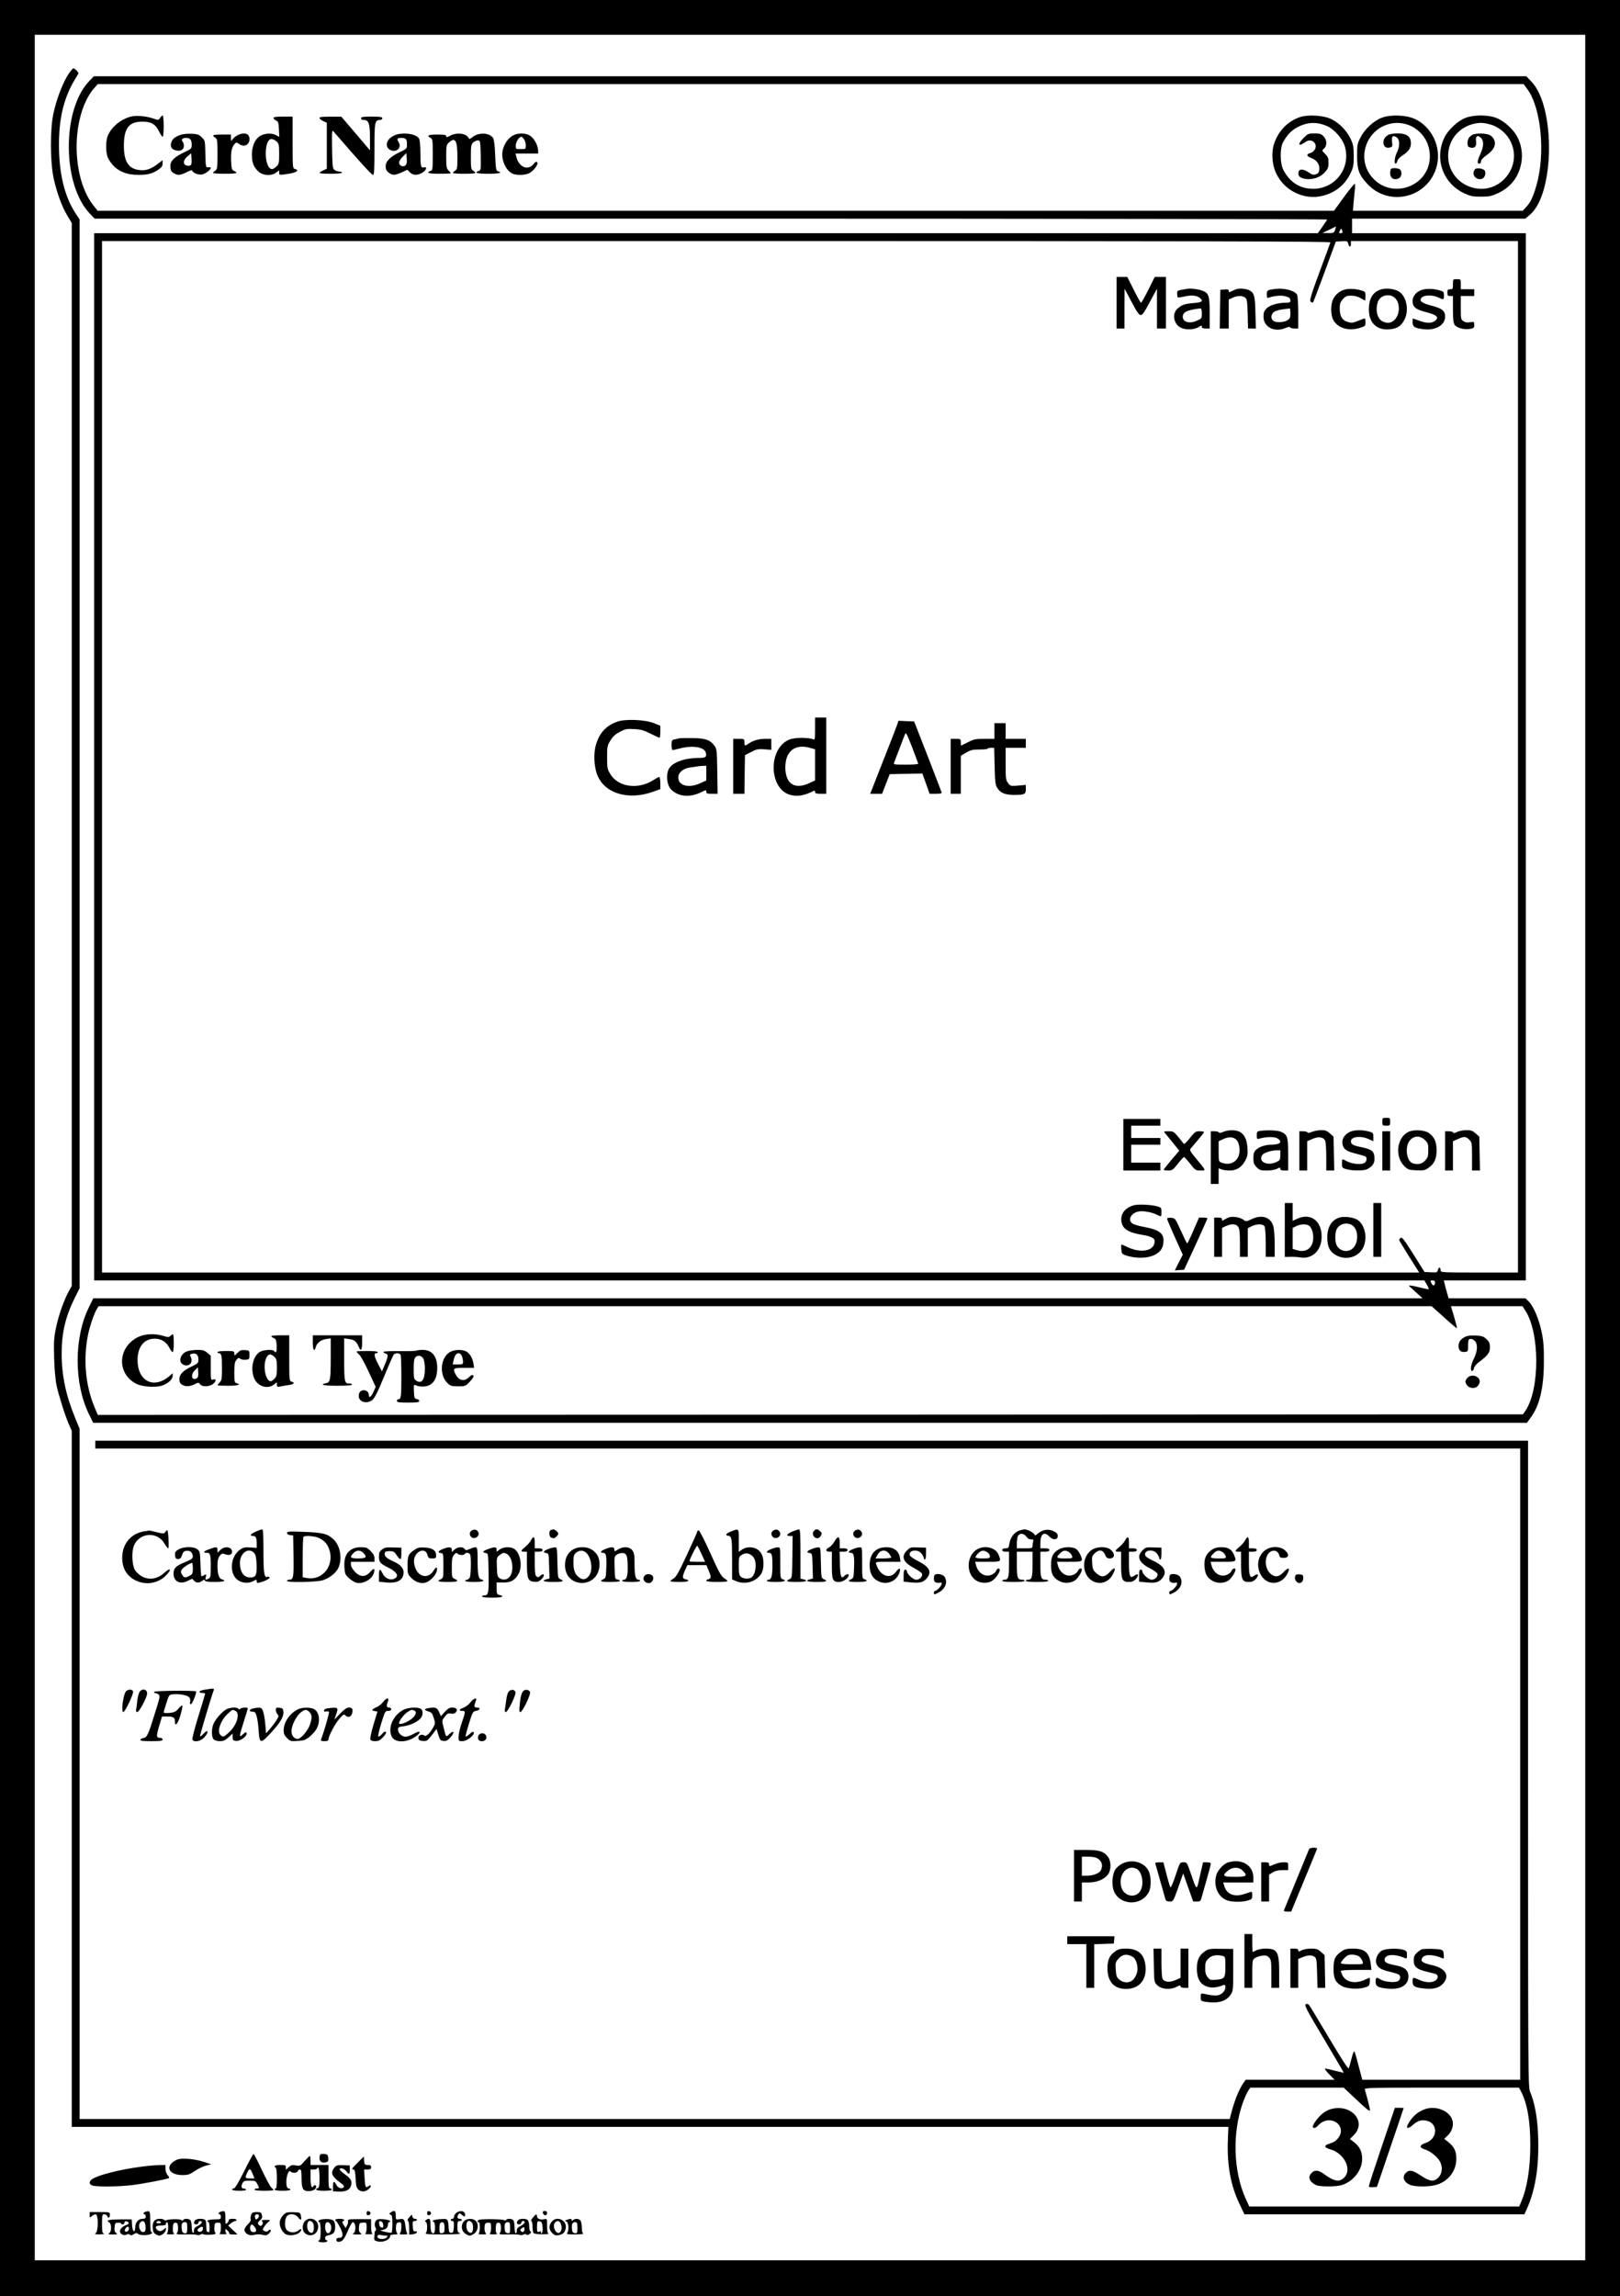 <?xml version="1.0" standalone="no"?>
<!DOCTYPE svg PUBLIC "-//W3C//DTD SVG 20010904//EN"
 "http://www.w3.org/TR/2001/REC-SVG-20010904/DTD/svg10.dtd">
<svg version="1.0" xmlns="http://www.w3.org/2000/svg"
 width="1445pt" height="2048pt" viewBox="0 0 1445 2048"
 preserveAspectRatio="xMidYMid meet">
<g transform="translate(0,2048) scale(0.1,-0.1)"
fill="#000000" stroke="none">
<path d="M0 10240 l0 -10240 7225 0 7225 0 0 10240 0 10240 -7225 0 -7225 0 0
-10240z m14140 5 l0 -9925 -6915 0 -6915 0 0 9925 0 9925 6915 0 6915 0 0
-9925z"/>
<path d="M600 19802 c-49 -84 -95 -207 -123 -332 -31 -138 -30 -431 1 -578 29
-131 73 -253 123 -336 l39 -65 0 -4741 0 -4741 -24 -42 c-43 -75 -94 -220
-116 -327 -19 -91 -21 -127 -17 -275 3 -103 12 -200 22 -245 21 -93 77 -271
110 -345 l25 -56 0 -3104 0 -3105 5158 0 5159 0 -5 -124 c-8 -217 26 -402 104
-563 l44 -93 1249 0 1248 0 26 57 c78 178 109 399 95 674 -6 140 -33 277 -68
357 -20 44 -20 73 -20 2928 l0 2884 -6390 0 -6390 0 0 -35 0 -35 6355 0 6355
0 0 -2815 0 -2815 -705 0 -704 0 -11 43 c-45 172 -54 203 -60 210 -4 5 -15
-24 -25 -65 -10 -40 -21 -79 -25 -86 -4 -9 -68 90 -175 270 -92 155 -173 289
-180 297 -9 9 -18 10 -29 4 -13 -7 12 -56 163 -308 98 -165 178 -301 177 -302
-1 -1 -35 7 -76 17 -41 11 -82 20 -90 20 -8 0 8 -22 35 -50 l49 -50 -396 0
-397 0 -19 -27 c-41 -59 -82 -160 -112 -280 l-11 -43 -5129 0 -5130 0 0 3078
0 3078 -40 98 c-83 202 -120 380 -120 571 0 191 34 333 121 507 l39 78 0 4766
0 4767 -34 51 c-100 151 -150 357 -150 616 0 251 48 437 161 612 16 26 16 28
-2 47 -10 12 -24 21 -31 21 -7 0 -31 -31 -54 -68z m11503 -18053 c81 -77 117
-105 117 -92 0 15 -24 111 -46 186 -5 16 32 17 685 17 l690 0 17 -32 c57 -109
84 -265 84 -478 0 -208 -28 -385 -81 -507 l-18 -43 -1204 0 -1204 0 -33 72
c-109 244 -119 581 -26 848 14 39 35 87 46 106 l22 34 416 0 417 0 118 -111z"/>
<path d="M11870 1668 c-19 -5 -50 -21 -68 -35 -38 -28 -92 -99 -92 -120 0 -20
24 -16 46 8 43 48 102 61 154 34 51 -27 66 -87 33 -135 -23 -34 -41 -46 -85
-60 -51 -15 -48 -35 7 -50 125 -35 197 -179 126 -251 -45 -45 -88 -37 -184 32
-47 34 -79 37 -107 9 -37 -37 -23 -78 38 -109 30 -16 178 -16 228 -1 104 31
184 133 184 232 0 66 -20 109 -68 148 l-41 32 34 34 c121 120 -24 284 -205
232z"/>
<path d="M12326 1338 c-64 -189 -116 -349 -116 -356 0 -9 12 -12 36 -10 l36 3
119 350 c66 192 119 351 119 352 0 2 -17 3 -39 3 l-39 0 -116 -342z"/>
<path d="M12720 1671 c-64 -20 -114 -59 -153 -123 -34 -55 -13 -64 39 -18 42
36 76 46 122 34 103 -26 95 -161 -11 -197 -57 -19 -60 -42 -8 -58 48 -14 115
-68 136 -110 25 -48 19 -106 -14 -140 -42 -41 -74 -38 -157 16 -75 50 -104 55
-134 25 -36 -36 -20 -83 37 -107 48 -20 180 -19 242 2 104 34 171 124 171 231
0 68 -19 106 -73 150 l-35 27 33 32 c35 33 52 86 41 130 -21 83 -138 135 -236
106z"/>
<path d="M796 19757 c-246 -256 -242 -927 7 -1184 l41 -43 5499 0 c3024 0
5497 -4 5495 -8 -1 -4 -21 -33 -43 -65 l-40 -57 -5457 0 -5458 0 0 -4670 0
-4670 5933 0 5932 0 23 -40 c12 -22 19 -40 15 -40 -4 0 -44 9 -88 19 -44 11
-82 18 -84 15 -2 -2 -2 -5 0 -7 2 -1 30 -26 61 -55 l57 -52 -5929 0 -5928 0
-40 -82 c-132 -269 -133 -672 -1 -946 l40 -82 6394 0 6395 0 35 48 c78 106
116 266 116 497 1 126 -3 182 -20 265 -24 115 -72 229 -116 273 l-28 27 -343
0 -343 0 -15 53 c-8 28 -18 64 -21 80 l-7 27 366 0 366 0 0 4670 0 4670 -775
0 -775 0 0 65 0 65 773 0 773 0 42 36 c219 187 227 963 12 1186 l-46 48 -6389
0 -6388 0 -41 -43z m12829 -74 c123 -170 161 -578 79 -859 -29 -101 -52 -149
-92 -192 l-30 -32 -757 0 -757 0 6 78 c4 42 9 96 12 120 3 23 1 42 -3 42 -5 0
-49 -54 -97 -120 l-87 -120 -5514 0 -5514 0 -34 43 c-171 210 -205 646 -72
933 18 39 49 90 70 112 l37 42 6359 0 6359 0 35 -47z m-1716 -1253 c-10 -28
-14 -30 -62 -29 l-52 1 60 28 c33 16 61 29 62 30 1 0 -3 -13 -8 -30z m64 -10
c4 -15 0 -20 -14 -20 -17 0 -18 3 -9 20 6 11 12 20 14 20 2 0 6 -9 9 -20z
m-106 -102 c-2 -7 -46 -127 -98 -266 -77 -209 -90 -255 -78 -263 8 -5 16 -9
19 -9 3 0 50 123 105 273 l100 272 52 3 c49 3 53 1 59 -22 8 -33 24 -34 24 -1
l0 25 745 0 745 0 0 -4600 0 -4600 -345 0 c-335 0 -345 1 -345 19 0 30 -17 34
-24 5 -6 -24 -10 -25 -63 -22 l-57 3 -99 158 c-81 129 -102 156 -113 146 -8
-6 -14 -15 -14 -19 0 -3 40 -70 89 -148 l90 -142 -5875 0 -5874 0 0 4600 0
4600 5481 0 c4381 0 5480 -3 5476 -12z m933 -9277 c0 -28 -17 -35 -29 -12 -15
27 -14 31 9 31 13 0 20 -7 20 -19z m81 -311 c61 -56 113 -99 115 -97 2 1 -10
46 -25 100 l-29 97 319 0 319 0 25 -39 c130 -196 131 -701 2 -893 l-23 -33
-6356 -3 -6356 -2 -30 72 c-81 195 -101 428 -56 647 17 80 56 192 80 229 l14
22 5945 0 5944 0 112 -100z"/>
<path d="M1167 19440 c-88 -23 -171 -90 -205 -169 -21 -50 -20 -157 2 -201 47
-91 125 -141 233 -148 99 -6 153 4 207 39 37 25 46 36 46 60 l0 30 -46 -35
c-57 -44 -104 -60 -159 -53 -99 11 -140 75 -140 217 0 157 45 215 165 215 79
0 118 -23 150 -90 12 -25 26 -45 31 -45 5 0 9 43 9 95 0 52 -4 95 -9 95 -5 0
-15 -10 -23 -22 -14 -21 -15 -21 -64 -4 -62 21 -148 28 -197 16z"/>
<path d="M11588 19433 c-104 -39 -178 -115 -219 -222 -32 -84 -24 -204 19
-287 77 -151 250 -231 412 -190 115 30 199 99 249 206 22 47 26 68 26 150 -1
84 -4 102 -29 154 -36 73 -97 136 -168 172 -70 36 -216 45 -290 17z m245 -76
c68 -28 142 -113 163 -184 55 -190 -84 -376 -281 -377 -117 -1 -209 56 -267
167 -31 57 -33 194 -4 247 34 63 74 106 125 133 88 48 172 53 264 14z"/>
<path d="M11629 19251 c-57 -57 -50 -84 11 -40 35 27 76 19 92 -16 14 -30 -10
-72 -47 -81 -35 -9 -31 -28 10 -43 48 -17 77 -56 73 -100 -2 -28 -9 -38 -30
-45 -22 -8 -34 -5 -68 18 -49 32 -84 31 -88 -2 -5 -32 13 -49 59 -57 65 -11
133 11 174 56 30 33 35 46 35 88 0 41 -5 53 -30 78 -30 30 -30 30 -10 48 29
26 27 79 -5 110 -20 21 -34 25 -81 25 -52 0 -59 -3 -95 -39z"/>
<path d="M12323 19429 c-71 -27 -152 -103 -188 -176 -28 -53 -30 -66 -30 -163
0 -125 17 -171 92 -251 197 -211 547 -121 619 161 42 166 -42 347 -196 419
-76 36 -220 41 -297 10z m254 -69 c108 -47 178 -154 177 -275 -1 -267 -336
-390 -513 -189 -150 170 -53 442 172 483 54 10 112 3 164 -19z"/>
<path d="M12385 19278 c-30 -16 -45 -39 -45 -69 0 -35 23 -53 56 -45 25 7 26
10 21 51 -7 49 7 63 42 39 28 -20 28 -81 1 -134 -20 -40 -27 -100 -11 -100 5
0 12 11 15 24 3 13 21 33 39 45 58 36 82 68 82 113 0 61 -37 88 -118 88 -34 0
-71 -6 -82 -12z"/>
<path d="M12407 18973 c-4 -3 -7 -21 -7 -40 0 -42 35 -63 75 -45 27 13 35 58
13 80 -13 13 -70 17 -81 5z"/>
<path d="M13073 19429 c-69 -26 -155 -106 -188 -173 -93 -190 -16 -410 175
-500 57 -26 76 -30 150 -30 74 0 93 4 152 31 115 54 185 145 208 271 14 78 0
166 -38 235 -36 67 -120 141 -187 166 -75 28 -199 28 -272 0z m239 -65 c25 -8
67 -33 92 -55 128 -113 135 -303 14 -426 -182 -186 -501 -55 -501 207 0 144
100 262 244 289 50 9 83 6 151 -15z"/>
<path d="M13135 19278 c-32 -17 -45 -39 -45 -75 0 -27 5 -34 25 -39 39 -10 58
12 51 57 -7 45 14 59 44 29 27 -27 25 -76 -5 -142 -28 -61 -32 -88 -10 -88 8
0 15 9 15 20 0 13 19 34 51 57 62 44 84 87 68 132 -6 18 -24 38 -40 46 -33 17
-125 19 -154 3z"/>
<path d="M13150 18960 c-23 -42 17 -88 66 -76 27 7 43 50 27 75 -6 9 -26 17
-46 19 -28 2 -38 -1 -47 -18z"/>
<path d="M2440 19427 c0 -7 10 -17 23 -22 19 -9 22 -19 25 -78 l3 -68 -32 17
c-39 20 -103 15 -143 -11 -43 -29 -69 -90 -69 -165 0 -74 17 -114 63 -154 41
-34 114 -36 154 -5 l26 20 0 -20 c0 -24 0 -24 91 -10 68 12 91 31 49 42 -19 5
-20 14 -20 236 l0 231 -85 0 c-62 0 -85 -3 -85 -13z m27 -209 c21 -19 23 -30
23 -110 0 -82 -2 -91 -25 -114 -14 -14 -33 -24 -43 -22 -68 13 -69 268 -1 268
13 0 33 -10 46 -22z"/>
<path d="M2850 19428 c0 -7 15 -20 33 -28 l32 -15 0 -205 0 -205 -32 -15 c-18
-8 -33 -18 -33 -22 0 -5 45 -8 100 -8 60 0 100 4 100 10 0 6 -10 10 -23 10
-13 0 -32 6 -43 14 -17 13 -19 29 -22 188 -2 166 -1 172 15 153 201 -234 338
-385 349 -385 12 0 14 39 14 229 0 245 3 261 51 261 10 0 19 7 19 15 0 12 -17
15 -95 15 -78 0 -95 -3 -95 -15 0 -9 9 -15 24 -15 45 0 56 -32 56 -158 l0
-113 -127 150 -128 150 -97 0 c-72 1 -98 -2 -98 -11z"/>
<path d="M1607 19276 c-47 -17 -67 -34 -78 -64 -13 -35 -3 -59 32 -71 44 -15
79 1 79 37 0 15 -5 33 -11 39 -17 17 -2 33 30 33 37 0 51 -17 51 -60 0 -35 -3
-38 -62 -66 -92 -43 -128 -78 -128 -123 0 -42 7 -54 37 -70 32 -16 54 -14 107
13 36 18 49 21 52 11 8 -21 61 -38 91 -30 29 7 73 42 73 57 0 5 -10 8 -22 6
-23 -3 -23 -1 -26 118 -3 120 -3 121 -32 149 -26 25 -40 30 -93 32 -36 2 -78
-3 -100 -11z m99 -263 c-4 -9 -16 -13 -33 -11 -43 5 -44 47 -1 83 l33 28 3
-43 c2 -23 1 -49 -2 -57z"/>
<path d="M2113 19271 c-17 -11 -36 -28 -42 -38 -9 -15 -10 -13 -11 15 l0 32
-80 0 c-82 0 -95 -6 -60 -28 18 -11 20 -23 20 -147 0 -124 -2 -136 -20 -147
-11 -7 -20 -16 -20 -20 0 -5 47 -8 105 -8 105 0 125 6 83 25 -20 9 -23 19 -26
80 -4 86 3 127 27 156 17 21 19 22 42 6 34 -24 66 -21 85 8 16 25 12 63 -10
77 -20 13 -60 8 -93 -11z"/>
<path d="M3534 19279 c-17 -5 -43 -20 -58 -34 -36 -34 -34 -84 6 -103 55 -26
105 22 73 71 -17 27 -12 37 21 37 44 0 54 -10 54 -54 0 -42 -1 -43 -62 -72
-87 -41 -128 -82 -128 -127 0 -26 7 -41 26 -56 34 -27 57 -26 118 2 l49 23 23
-23 c28 -28 68 -29 112 -3 36 22 45 56 13 47 -27 -7 -31 9 -31 129 0 58 -5
114 -11 126 -22 41 -125 60 -205 37z m80 -276 c-22 -16 -54 0 -54 28 0 11 15
35 33 52 l32 32 3 -50 c3 -37 -1 -52 -14 -62z"/>
<path d="M4018 19271 c-31 -17 -38 -18 -38 -6 0 12 -16 15 -80 15 -80 0 -98
-9 -60 -30 19 -10 20 -21 20 -150 0 -130 -1 -139 -20 -145 -46 -15 -14 -25 80
-25 55 0 100 2 100 5 0 3 -9 14 -20 25 -17 17 -20 33 -20 123 0 95 2 105 23
125 57 53 77 20 77 -127 0 -100 -2 -112 -20 -123 -11 -7 -20 -16 -20 -20 0 -5
45 -8 100 -8 55 0 100 3 100 8 0 4 -9 13 -20 20 -18 11 -20 23 -20 122 0 100
2 111 22 130 13 11 32 19 43 18 19 -3 20 -11 23 -135 2 -125 2 -132 -18 -138
-47 -15 -13 -25 85 -25 95 0 134 10 87 22 -17 5 -20 20 -25 140 -3 85 -10 143
-18 156 -30 48 -124 54 -181 12 l-29 -21 -18 22 c-26 32 -104 37 -153 10z"/>
<path d="M4585 19276 c-58 -25 -105 -103 -105 -174 0 -75 43 -152 97 -173 37
-14 110 -11 143 6 41 21 86 83 72 97 -9 9 -17 5 -32 -14 -50 -64 -132 -30
-155 65 l-7 27 101 0 101 0 0 28 c-1 44 -36 110 -72 132 -38 23 -98 26 -143 6z
m89 -38 c9 -12 16 -37 16 -55 0 -32 -1 -33 -45 -33 -42 0 -45 2 -45 26 0 39
28 83 52 84 4 0 14 -10 22 -22z"/>
<path d="M9960 17780 l0 -230 35 0 35 0 0 178 1 177 62 -117 c47 -90 67 -118
82 -118 15 0 34 27 82 118 l63 117 0 -177 0 -178 40 0 40 0 0 230 0 230 -50 0
-50 0 -57 -115 c-32 -63 -61 -115 -65 -115 -5 0 -34 52 -65 115 l-58 115 -47
0 -48 0 0 -230z"/>
<path d="M12960 17945 c0 -41 -2 -45 -25 -45 -21 0 -25 -5 -25 -30 0 -25 4
-30 25 -30 l25 0 0 -118 c0 -90 4 -123 15 -139 20 -28 82 -45 134 -37 37 6 41
9 41 36 0 29 -1 30 -36 24 -25 -5 -43 -2 -60 9 -23 15 -24 20 -24 120 l0 105
60 0 60 0 0 30 0 30 -60 0 -60 0 0 45 c0 45 0 45 -35 45 -35 0 -35 0 -35 -45z"/>
<path d="M10590 17904 c-93 -15 -90 -14 -90 -43 0 -15 2 -30 5 -33 3 -3 31 1
62 8 62 14 109 9 136 -14 33 -29 20 -39 -58 -45 -80 -7 -105 -16 -142 -50 -52
-47 -34 -140 32 -171 44 -21 122 -17 161 9 21 14 24 14 24 0 0 -11 10 -15 35
-15 l35 0 0 135 c0 149 -7 177 -54 198 -35 16 -108 27 -146 21z m130 -220 c0
-44 -1 -46 -46 -65 -65 -29 -124 -12 -124 36 0 42 43 62 158 74 8 1 12 -14 12
-45z"/>
<path d="M11029 17901 c-14 -5 -35 -14 -47 -20 -18 -10 -22 -9 -22 4 0 13 -9
16 -37 13 l-38 -3 -3 -172 -2 -173 40 0 40 0 0 129 0 129 34 16 c42 20 86 21
112 2 17 -13 19 -30 23 -145 l3 -131 35 0 35 0 -4 143 c-3 146 -10 171 -49
195 -25 16 -89 23 -120 13z"/>
<path d="M11375 17903 c-71 -9 -75 -11 -75 -49 0 -30 3 -35 18 -29 38 15 105
22 136 15 45 -10 56 -18 56 -41 0 -16 -7 -19 -40 -19 -71 0 -142 -21 -172 -50
-22 -23 -28 -37 -28 -74 0 -93 96 -143 195 -102 25 11 41 13 43 6 2 -5 19 -10
38 -10 l34 0 0 141 c0 77 -5 149 -10 160 -21 37 -113 62 -195 52z m135 -218
c0 -37 -4 -47 -26 -61 -31 -21 -105 -24 -127 -5 -23 18 -21 54 3 76 11 10 45
21 77 25 32 4 61 8 66 9 4 0 7 -19 7 -44z"/>
<path d="M12007 17900 c-47 -9 -86 -37 -112 -81 -28 -47 -28 -151 0 -197 42
-69 132 -96 229 -68 54 16 56 18 56 51 0 19 -3 35 -7 35 -4 0 -31 -10 -60 -22
-46 -19 -57 -20 -93 -9 -49 15 -70 50 -70 120 0 42 5 56 28 83 24 26 36 31 74
31 29 0 59 -8 82 -21 21 -12 39 -22 42 -22 2 0 4 18 4 39 0 36 -3 40 -32 49
-50 15 -99 19 -141 12z"/>
<path d="M12320 17899 c-74 -22 -110 -81 -110 -180 0 -120 72 -188 188 -176
67 7 100 29 130 87 43 86 17 212 -54 252 -39 23 -109 30 -154 17z m121 -75
c49 -44 48 -146 -1 -196 -32 -31 -66 -36 -109 -14 -48 25 -65 102 -40 175 20
58 103 77 150 35z"/>
<path d="M12700 17899 c-57 -11 -100 -54 -100 -103 0 -54 26 -76 120 -100 97
-25 119 -46 81 -77 -30 -24 -77 -24 -143 1 -29 11 -54 20 -55 20 -2 0 -3 -16
-3 -35 0 -41 21 -53 105 -62 103 -11 185 39 185 112 0 53 -26 74 -119 98 -93
24 -118 45 -88 74 23 23 100 23 146 0 47 -23 51 -22 51 17 0 30 -4 36 -32 44
-52 16 -100 19 -148 11z"/>
<path d="M7270 13979 c0 -93 -1 -100 -17 -93 -40 17 -163 17 -209 -1 -194 -74
-190 -442 6 -495 64 -17 128 -6 213 38 4 2 7 -3 7 -12 0 -12 11 -16 50 -16
l50 0 0 340 0 340 -50 0 -50 0 0 -101z m-39 -171 l39 -11 0 -139 0 -139 -52
-24 c-130 -61 -212 -6 -213 140 0 147 88 215 226 173z"/>
<path d="M5505 14043 c-100 -36 -159 -101 -190 -208 -23 -78 -16 -200 15 -273
70 -164 282 -223 503 -141 l57 21 0 54 c0 30 -5 54 -10 54 -6 0 -28 -12 -49
-26 -135 -89 -315 -66 -386 50 -28 46 -30 56 -30 151 0 95 2 105 30 151 23 37
44 56 85 77 49 26 63 28 128 24 59 -3 87 -11 145 -41 40 -20 75 -36 80 -36 4
0 7 24 7 54 l0 53 -57 23 c-81 32 -256 39 -328 13z"/>
<path d="M8003 14018 c-6 -18 -62 -165 -126 -325 l-115 -293 53 0 53 0 34 88
34 87 146 3 145 3 33 -91 32 -90 54 0 c30 0 54 3 54 8 0 4 -56 149 -123 322
l-123 315 -70 3 -70 3 -11 -33z m187 -350 c0 -5 -50 -8 -111 -8 -102 0 -111 1
-104 18 4 9 25 64 47 122 22 58 44 116 50 130 8 22 15 10 64 -115 29 -77 54
-143 54 -147z"/>
<path d="M8870 13960 l0 -70 -89 0 c-78 0 -95 -3 -147 -30 -32 -16 -60 -30
-61 -30 -2 0 -3 14 -3 30 0 29 -2 30 -45 30 l-45 0 0 -245 0 -245 45 0 45 0 0
170 0 169 48 28 c40 24 58 28 120 28 39 0 72 3 72 8 0 4 13 7 29 7 l29 0 4
-162 c3 -140 6 -168 23 -195 26 -44 70 -63 147 -63 97 0 108 5 108 51 l0 38
-68 -6 c-66 -5 -69 -5 -90 22 -20 26 -22 39 -22 171 l0 144 90 0 90 0 0 40 0
40 -90 0 -90 0 0 70 0 70 -50 0 -50 0 0 -70z"/>
<path d="M6055 13894 c-11 -3 -30 -7 -42 -10 -20 -4 -23 -11 -23 -49 0 -25 4
-45 10 -45 5 0 35 7 67 15 113 29 216 12 229 -39 9 -37 -2 -46 -60 -46 -126 0
-232 -37 -267 -93 -31 -50 -23 -146 16 -187 63 -66 167 -76 267 -27 45 22 48
23 48 5 0 -15 8 -18 51 -18 l50 0 -3 199 c-3 185 -5 202 -24 228 -40 54 -79
68 -194 70 -58 1 -114 0 -125 -3z m245 -309 l0 -66 -52 -24 c-102 -48 -198
-24 -198 50 0 45 44 82 108 90 26 3 54 8 62 9 8 2 30 4 48 5 l32 1 0 -65z"/>
<path d="M6540 13645 l0 -245 50 0 50 0 2 173 3 172 55 28 c48 25 63 28 118
24 l62 -5 0 49 0 49 -54 0 c-59 0 -107 -14 -148 -42 -35 -24 -38 -23 -38 12 0
29 -1 30 -50 30 l-50 0 0 -245z"/>
<path d="M12330 10475 c0 -33 2 -35 35 -35 33 0 35 2 35 35 0 33 -2 35 -35 35
-33 0 -35 -2 -35 -35z"/>
<path d="M10020 10270 l0 -230 165 0 165 0 0 35 0 35 -130 0 -130 0 0 80 0 80
130 0 130 0 0 30 0 30 -130 0 -130 0 0 55 0 55 130 0 130 0 0 30 0 30 -165 0
-165 0 0 -230z"/>
<path d="M10910 10384 c-22 -10 -36 -11 -38 -4 -2 5 -19 10 -38 10 l-34 0 0
-235 0 -235 35 0 35 0 0 70 0 70 26 -10 c14 -6 47 -10 73 -10 62 0 108 30 139
90 20 37 23 56 19 111 -5 74 -25 118 -67 143 -35 20 -104 20 -150 0z m122 -74
c23 -28 32 -93 18 -135 -21 -64 -85 -91 -154 -65 -25 9 -26 12 -26 100 l0 91
43 20 c49 23 94 19 119 -11z"/>
<path d="M11238 10393 c-25 -4 -28 -9 -28 -40 0 -32 2 -35 23 -29 59 18 136
19 162 2 48 -31 24 -55 -55 -56 -53 0 -110 -19 -136 -45 -19 -19 -24 -35 -24
-75 0 -44 5 -56 29 -81 26 -26 36 -29 91 -29 35 0 73 6 90 15 27 14 30 14 30
0 0 -11 10 -15 35 -15 l35 0 0 143 c0 159 -6 178 -66 203 -31 13 -123 16 -186
7z m182 -217 c0 -40 -3 -45 -34 -60 -82 -39 -166 2 -127 62 11 19 79 41 124
42 l37 0 0 -44z"/>
<path d="M11700 10384 c-22 -10 -36 -11 -38 -4 -2 5 -19 10 -38 10 l-34 0 0
-175 0 -175 35 0 35 0 0 131 0 130 45 20 c57 25 102 18 116 -18 5 -13 9 -78 9
-144 l0 -119 36 0 35 0 -3 151 -3 151 -33 29 c-26 24 -41 29 -80 29 -26 -1
-63 -8 -82 -16z"/>
<path d="M12044 10386 c-48 -21 -77 -64 -70 -105 8 -50 31 -68 118 -90 42 -10
81 -22 87 -25 16 -10 13 -42 -5 -56 -23 -20 -107 -14 -153 9 -22 12 -43 21
-46 21 -3 0 -5 -17 -5 -38 0 -36 2 -40 39 -50 49 -15 156 -15 184 -1 47 24 67
51 67 90 0 71 -19 87 -125 109 -67 14 -85 24 -85 51 0 41 86 52 158 19 l42
-19 0 38 c0 37 -2 39 -44 50 -59 15 -124 13 -162 -3z"/>
<path d="M12560 10383 c-101 -52 -120 -217 -35 -303 33 -32 40 -35 107 -38 63
-3 78 -1 107 20 54 36 75 81 75 158 0 74 -19 118 -67 153 -38 29 -139 35 -187
10z m151 -72 c26 -26 29 -36 29 -90 0 -52 -4 -65 -27 -91 -29 -32 -65 -40
-111 -26 -57 19 -74 148 -26 205 36 43 93 44 135 2z"/>
<path d="M12995 10383 c-20 -11 -30 -12 -33 -4 -2 6 -19 11 -38 11 l-34 0 0
-175 0 -175 35 0 35 0 0 130 0 131 43 19 c56 26 73 25 102 -5 24 -23 25 -30
25 -150 l0 -125 36 0 35 0 -3 151 -3 151 -33 29 c-27 24 -41 29 -85 29 -28 -1
-65 -8 -82 -17z"/>
<path d="M10392 10373 c8 -10 40 -49 71 -87 l56 -69 -70 -82 c-38 -45 -69 -85
-69 -89 0 -3 18 -6 39 -6 37 0 43 5 87 60 26 33 50 60 55 60 4 0 29 -27 55
-60 45 -57 49 -60 92 -60 52 0 54 -6 -42 110 -53 64 -57 72 -44 88 8 9 38 44
66 78 29 33 52 64 52 67 0 4 -18 7 -39 7 -37 0 -43 -5 -87 -60 -26 -33 -50
-57 -54 -53 -3 4 -26 32 -49 61 -40 49 -46 52 -88 52 -43 0 -45 -1 -31 -17z"/>
<path d="M12330 10215 l0 -175 35 0 35 0 0 175 0 175 -35 0 -35 0 0 -175z"/>
<path d="M11460 9509 l0 -240 48 1 c26 1 66 -1 90 -5 97 -17 178 50 189 156
16 155 -85 246 -211 191 l-46 -21 0 80 0 79 -35 0 -35 0 0 -241z m224 32 c25
-28 37 -89 26 -136 -15 -67 -71 -97 -141 -76 l-39 12 0 93 0 94 33 16 c45 22
100 21 121 -3z"/>
<path d="M12250 9510 l0 -240 35 0 35 0 0 240 0 240 -35 0 -35 0 0 -240z"/>
<path d="M10110 9729 c-78 -24 -118 -78 -107 -146 11 -66 64 -98 197 -119 25
-3 58 -13 73 -21 23 -12 28 -20 25 -45 -7 -75 -120 -96 -232 -45 -32 15 -60
27 -63 27 -2 0 -3 -19 -1 -42 3 -40 6 -44 43 -56 69 -23 156 -26 216 -9 72 21
110 60 116 121 10 82 -30 116 -169 142 -46 8 -93 22 -105 30 -49 31 -15 97 56
109 41 7 118 -8 162 -30 39 -20 39 -20 39 25 0 37 -2 40 -37 50 -56 16 -173
21 -213 9z"/>
<path d="M10965 9623 c-10 -3 -29 -12 -42 -20 -21 -14 -23 -14 -23 1 0 12 -9
16 -35 16 l-35 0 0 -175 0 -175 35 0 35 0 0 129 0 129 34 16 c49 23 92 21 110
-6 12 -17 16 -50 16 -145 l0 -123 35 0 35 0 0 128 0 128 35 17 c49 23 101 22
115 -2 5 -11 10 -76 10 -145 l0 -126 40 0 40 0 0 113 c0 61 -5 130 -10 151
-20 87 -97 117 -192 74 -53 -25 -54 -25 -79 -6 -27 20 -89 31 -124 21z"/>
<path d="M11946 9620 c-69 -22 -107 -85 -107 -176 0 -85 23 -130 81 -161 88
-47 196 -16 238 67 44 87 17 212 -55 253 -37 21 -117 30 -157 17z m125 -76
c47 -43 46 -149 -2 -196 -44 -44 -121 -30 -147 27 -16 34 -15 114 2 144 28 51
104 64 147 25z"/>
<path d="M10410 9610 c0 -6 31 -80 70 -166 l70 -155 -36 -70 -35 -70 42 3 41
3 104 225 c57 124 103 228 104 233 0 4 -17 7 -37 7 l-38 0 -50 -115 c-27 -63
-52 -115 -56 -115 -3 0 -28 51 -56 113 -50 111 -51 112 -87 115 -21 2 -36 -1
-36 -8z"/>
<path d="M1235 8556 c-186 -88 -197 -327 -20 -418 49 -26 162 -35 222 -19 55
15 103 56 103 88 l0 25 -32 -28 c-138 -116 -281 -42 -281 146 0 117 58 190
153 190 58 0 103 -28 130 -80 11 -22 25 -40 30 -40 6 0 10 34 10 80 0 44 -3
80 -7 80 -3 0 -14 -7 -23 -15 -14 -13 -22 -13 -64 0 -75 23 -162 19 -221 -9z"/>
<path d="M2420 8562 c0 -4 10 -12 23 -17 18 -8 22 -19 25 -67 3 -54 -7 -74
-23 -48 -10 16 -95 11 -126 -7 -64 -38 -88 -155 -50 -240 32 -70 119 -96 175
-52 l26 20 0 -22 c0 -19 4 -21 33 -15 17 4 51 9 75 13 44 6 56 21 22 30 -19 5
-20 14 -20 209 l0 204 -80 0 c-44 0 -80 -3 -80 -8z m27 -184 c20 -19 23 -31
23 -97 0 -63 -3 -78 -22 -98 -12 -13 -27 -23 -33 -23 -45 0 -72 131 -42 203
18 43 40 47 74 15z"/>
<path d="M2790 8505 c0 -65 14 -87 26 -41 9 37 48 67 93 73 l41 6 0 -165 c0
-207 -4 -227 -41 -235 -65 -13 -21 -23 101 -23 80 0 130 4 130 10 0 6 -10 10
-23 10 -44 0 -47 13 -47 213 l0 190 40 -6 c49 -6 69 -21 87 -64 21 -51 33 -39
33 32 l0 65 -220 0 -220 0 0 -65z"/>
<path d="M13066 8555 c-40 -21 -55 -44 -56 -81 0 -38 20 -57 57 -52 27 3 28 5
28 58 0 48 3 55 21 58 11 2 29 -7 40 -19 27 -30 23 -92 -9 -156 -29 -55 -36
-118 -14 -111 6 3 13 14 15 26 2 12 20 35 40 50 84 63 102 87 102 134 0 36 -6
50 -30 73 -27 25 -40 30 -98 33 -47 2 -76 -2 -96 -13z"/>
<path d="M1663 8425 c-57 -24 -74 -96 -28 -117 53 -24 92 21 65 72 -9 16 -6
21 15 26 34 8 55 -11 55 -52 0 -31 -4 -35 -64 -64 -72 -34 -106 -69 -106 -109
0 -34 10 -48 42 -60 27 -10 66 -4 107 19 19 10 25 9 36 -7 19 -26 89 -22 120
7 27 25 24 44 -6 35 -18 -6 -19 0 -19 103 l0 110 -31 26 c-26 22 -40 26 -92
26 -34 -1 -76 -7 -94 -15z m95 -236 c-45 -30 -63 27 -21 68 l28 28 3 -44 c2
-28 -1 -47 -10 -52z"/>
<path d="M2118 8413 c-27 -27 -28 -27 -28 -5 0 21 -4 22 -75 22 -43 0 -75 -4
-75 -10 0 -5 6 -10 14 -10 22 0 26 -23 26 -136 0 -91 -3 -107 -20 -124 -11
-11 -20 -22 -20 -25 0 -3 43 -5 95 -5 88 0 122 11 75 23 -18 5 -20 14 -20 95
0 73 4 94 19 113 16 20 21 21 34 10 9 -7 31 -11 49 -9 31 3 33 5 33 43 0 40 0
40 -40 43 -33 2 -45 -2 -67 -25z"/>
<path d="M3717 8434 c-4 -4 -72 -6 -152 -5 -86 1 -145 -2 -145 -7 0 -5 10 -12
21 -15 25 -7 22 -28 -14 -111 l-20 -48 -33 63 c-36 71 -42 99 -19 99 8 0 15 5
15 10 0 6 -38 10 -95 10 -52 0 -95 -2 -95 -5 0 -3 11 -16 25 -28 13 -12 51
-82 85 -155 l61 -132 -20 -45 c-20 -46 -41 -59 -41 -27 0 24 -19 42 -45 42
-29 0 -45 -19 -45 -51 0 -45 51 -69 101 -48 35 14 52 44 139 254 34 83 67 156
72 163 15 17 55 15 62 -4 3 -9 6 -94 6 -189 0 -181 -3 -205 -26 -205 -8 0 -14
-7 -14 -15 0 -12 18 -15 100 -15 80 0 100 3 100 14 0 8 -10 16 -22 18 -21 3
-23 9 -26 67 -3 58 -1 63 15 56 40 -18 98 -16 131 5 42 26 62 74 62 150 0 103
-46 160 -130 160 -26 0 -50 -3 -53 -6z m60 -74 c7 -14 13 -53 13 -87 0 -99
-29 -139 -76 -108 -22 14 -24 22 -24 105 0 68 4 92 16 105 23 22 56 15 71 -15z"/>
<path d="M4012 8420 c-86 -53 -96 -208 -17 -280 23 -21 36 -25 92 -25 63 0 65
1 105 43 29 31 37 47 29 55 -7 7 -18 3 -37 -16 -42 -42 -90 -32 -119 23 -29
56 -24 60 74 60 l90 0 -6 38 c-7 49 -36 96 -68 110 -40 18 -106 14 -143 -8z
m108 -36 c6 -14 10 -36 10 -50 0 -22 -4 -24 -46 -24 l-46 0 7 33 c11 48 23 67
46 67 12 0 23 -10 29 -26z"/>
<path d="M13083 8184 c-15 -24 -15 -29 -2 -53 20 -36 80 -42 103 -9 21 29 20
51 -2 71 -29 27 -78 22 -99 -9z"/>
<path d="M2277 6817 c-47 -21 -53 -37 -16 -37 21 0 29 -20 29 -69 l0 -37 -57
4 c-48 3 -64 0 -92 -20 -89 -61 -99 -219 -17 -273 38 -25 90 -29 127 -11 39
20 39 20 39 0 0 -12 6 -15 23 -10 49 12 98 37 91 47 -3 6 -12 8 -20 5 -27 -11
-34 34 -34 228 0 151 -3 196 -12 195 -7 0 -35 -10 -61 -22z m-11 -188 c15 -16
20 -40 23 -106 3 -92 -7 -112 -57 -113 -57 0 -92 49 -92 129 0 89 77 144 126
90z"/>
<path d="M4208 6829 c-22 -12 -23 -42 -3 -59 32 -26 81 13 59 48 -14 21 -33
25 -56 11z"/>
<path d="M4913 6833 c-19 -7 -16 -60 3 -67 9 -3 19 -6 24 -6 11 0 40 29 40 40
0 13 -30 40 -43 39 -7 0 -18 -3 -24 -6z"/>
<path d="M6522 6821 c-48 -19 -58 -34 -26 -39 31 -4 34 -24 34 -218 l0 -171
27 -12 c54 -25 114 -24 163 1 64 33 90 76 90 150 0 68 -18 107 -60 132 -39 22
-96 20 -131 -5 l-29 -20 0 100 c0 112 2 110 -68 82z m196 -227 c39 -44 24
-170 -23 -188 -30 -11 -68 -6 -87 11 -15 13 -18 31 -18 97 0 78 1 82 28 99 34
21 70 15 100 -19z"/>
<path d="M6898 6829 c-22 -12 -23 -42 -3 -59 32 -26 81 13 59 48 -14 21 -33
25 -56 11z"/>
<path d="M7070 6821 c-51 -21 -64 -41 -26 -41 l26 0 -2 -187 c-3 -184 -3 -188
-25 -198 -42 -18 -24 -25 62 -25 83 0 111 11 60 24 l-25 6 0 220 c0 170 -3
220 -12 219 -7 0 -33 -8 -58 -18z"/>
<path d="M7262 6828 c-25 -25 -6 -68 30 -68 9 0 22 9 28 19 13 25 13 27 -6 45
-19 19 -36 20 -52 4z"/>
<path d="M7628 6829 c-22 -12 -23 -42 -3 -59 32 -26 81 13 59 48 -14 21 -33
25 -56 11z"/>
<path d="M9093 6829 c-43 -13 -80 -60 -89 -114 -6 -41 -9 -45 -35 -45 -19 0
-29 -5 -29 -15 0 -10 10 -15 30 -15 l30 0 0 -113 c0 -117 -6 -137 -42 -137
-10 0 -18 -4 -18 -10 0 -6 40 -10 100 -10 60 0 100 4 100 10 0 6 -10 10 -23
10 -41 0 -47 17 -47 137 l0 113 70 0 70 0 0 -113 c0 -117 -6 -137 -42 -137
-10 0 -18 -4 -18 -10 0 -6 40 -10 100 -10 60 0 100 4 100 10 0 6 -10 10 -23
10 -41 0 -47 17 -47 137 l0 113 40 0 c29 0 40 4 40 15 0 11 -11 15 -40 15
l-40 0 0 46 c0 83 34 108 80 59 32 -34 75 -31 75 5 0 19 -9 29 -37 43 -45 22
-97 15 -138 -19 -23 -20 -29 -22 -34 -9 -6 16 -65 46 -88 44 -7 0 -27 -5 -45
-10z m61 -54 c11 -16 26 -25 42 -25 20 0 25 -4 20 -16 -3 -9 -6 -27 -6 -40 0
-23 -3 -24 -70 -24 l-70 0 0 46 c0 25 5 54 10 65 15 27 54 24 74 -6z"/>
<path d="M1295 6823 c-124 -16 -205 -110 -205 -238 0 -74 25 -131 74 -172 93
-76 231 -71 314 13 57 56 45 79 -13 25 -83 -76 -192 -67 -259 22 -24 33 -34
141 -17 203 35 131 209 155 277 38 14 -24 30 -44 35 -44 8 0 1 150 -8 160 -3
3 -11 -3 -18 -14 -13 -17 -17 -17 -77 -2 -36 9 -66 15 -69 15 -2 -1 -17 -4
-34 -6z"/>
<path d="M6220 6821 c0 -5 -41 -98 -92 -207 -72 -155 -98 -201 -120 -213 -15
-9 -28 -19 -28 -23 0 -5 36 -8 80 -8 78 0 105 12 55 24 -30 8 -31 20 -5 80
l21 46 85 0 85 0 19 -46 c25 -57 25 -71 0 -79 -46 -14 -14 -25 75 -25 52 0 95
3 95 8 -1 4 -15 16 -32 27 -26 17 -47 55 -122 222 -50 112 -97 203 -103 203
-7 0 -13 -4 -13 -9z m38 -203 l31 -68 -70 0 c-38 0 -69 2 -69 5 0 17 64 144
70 138 4 -4 21 -38 38 -75z"/>
<path d="M2560 6807 c0 -10 10 -17 28 -19 l27 -3 3 -184 c3 -191 -1 -211 -39
-211 -11 0 -19 -4 -19 -10 0 -17 258 -12 318 5 56 17 115 62 137 104 40 78 23
200 -37 258 -55 53 -94 63 -264 70 -137 5 -154 4 -154 -10z m288 -46 c47 -24
70 -50 88 -98 50 -142 -56 -282 -197 -258 l-39 7 0 177 c0 98 3 181 7 184 14
14 105 6 141 -12z"/>
<path d="M4735 6740 c-8 -16 -31 -42 -50 -57 -41 -33 -44 -43 -10 -43 l25 0 0
-107 c0 -132 10 -157 64 -161 29 -3 44 2 62 19 38 35 30 67 -8 33 -14 -14 -20
-14 -33 -4 -12 10 -15 36 -15 116 l0 104 35 0 c24 0 35 5 35 15 0 10 -11 15
-35 15 l-35 0 0 50 c0 57 -12 64 -35 20z"/>
<path d="M7442 6729 c-13 -22 -34 -45 -48 -51 -32 -15 -31 -38 1 -38 l25 0 0
-119 c0 -135 7 -151 66 -151 34 0 84 35 84 60 0 15 -19 12 -37 -5 -30 -31 -38
-11 -41 103 l-3 112 36 0 c24 0 35 4 35 15 0 10 -11 15 -35 15 l-35 0 0 50 c0
62 -16 65 -48 9z"/>
<path d="M10035 6740 c-8 -16 -31 -42 -50 -57 -41 -33 -44 -43 -10 -43 l25 0
0 -113 c0 -135 10 -157 69 -157 26 0 44 7 59 23 36 38 27 61 -12 32 -36 -27
-46 -3 -46 111 l0 104 35 0 c24 0 35 5 35 15 0 10 -11 15 -35 15 l-35 0 0 50
c0 57 -12 64 -35 20z"/>
<path d="M11105 6740 c-8 -16 -31 -42 -50 -57 -41 -33 -44 -43 -10 -43 l25 0
0 -113 c0 -135 10 -157 69 -157 26 0 44 7 59 23 36 38 27 61 -12 32 -36 -27
-46 -3 -46 111 l0 104 35 0 c24 0 35 5 35 15 0 10 -11 15 -35 15 l-35 0 0 50
c0 57 -12 64 -35 20z"/>
<path d="M1592 6660 c-28 -17 -33 -25 -30 -53 2 -26 7 -32 27 -32 18 0 26 8
35 35 9 28 17 36 41 38 32 4 55 -18 55 -52 0 -16 -15 -27 -69 -49 -82 -33
-103 -54 -103 -102 0 -70 57 -100 125 -66 l41 20 19 -20 c19 -20 47 -19 76 5
11 8 15 8 18 -1 3 -9 30 -13 89 -13 79 0 109 11 64 23 -27 7 -40 46 -40 121 0
48 5 69 20 89 18 22 23 24 49 14 34 -13 61 -4 61 21 0 46 -65 57 -105 17 l-25
-24 0 24 c0 30 -10 31 -72 8 -52 -18 -62 -33 -24 -33 32 0 36 -15 36 -125 0
-83 -2 -96 -19 -105 -29 -15 -32 -13 -25 16 6 24 5 25 -14 15 -11 -6 -23 -11
-25 -11 -3 0 -7 50 -9 111 -3 102 -5 112 -27 130 -33 27 -124 26 -169 -1z
m128 -170 c0 -45 -3 -51 -30 -65 -39 -20 -47 -19 -65 9 -13 19 -14 29 -5 45 9
18 72 59 93 61 4 0 7 -22 7 -50z"/>
<path d="M3133 6659 c-47 -30 -66 -79 -61 -157 4 -59 7 -67 41 -98 20 -18 48
-36 62 -40 64 -16 145 29 161 90 10 40 -1 42 -34 5 -43 -48 -92 -47 -138 4
-20 21 -34 47 -34 62 l0 25 105 0 105 0 0 31 c0 22 -10 41 -34 65 -30 30 -40
34 -87 34 -37 0 -64 -7 -86 -21z m107 -29 c38 -38 27 -50 -45 -50 -71 0 -79 9
-43 47 26 28 61 30 88 3z"/>
<path d="M3407 6659 c-22 -16 -27 -29 -27 -63 0 -48 11 -62 80 -96 83 -41 104
-80 55 -102 -35 -16 -83 6 -103 49 -22 47 -32 41 -32 -21 l0 -54 64 -6 c101
-11 156 21 156 91 0 38 -31 70 -94 98 -59 26 -79 46 -74 72 2 14 13 18 43 18
34 0 42 -5 63 -35 34 -51 42 -48 42 12 l0 54 -73 2 c-62 2 -78 -1 -100 -19z"/>
<path d="M3705 6662 c-61 -39 -70 -57 -70 -142 0 -76 1 -80 34 -114 37 -38 83
-53 126 -42 39 10 94 66 101 104 8 40 -5 41 -31 0 -44 -70 -129 -56 -160 26
-11 29 -15 57 -11 79 14 77 101 106 118 40 8 -29 13 -33 43 -33 32 0 35 3 35
28 0 43 -31 65 -98 69 -44 3 -64 0 -87 -15z"/>
<path d="M3948 6663 c-43 -18 -48 -30 -15 -35 21 -3 22 -7 22 -113 0 -104 -1
-110 -22 -120 -42 -18 -24 -25 62 -25 87 0 104 8 60 28 -24 11 -25 15 -25 101
0 73 3 93 19 112 16 19 22 22 32 12 16 -15 55 -17 64 -3 10 16 42 12 49 -6 10
-26 7 -184 -4 -205 -6 -10 -17 -19 -25 -19 -8 0 -15 -4 -15 -10 0 -6 33 -10
80 -10 74 0 105 11 62 23 -25 6 -32 45 -32 178 0 121 0 122 -68 94 -33 -14
-38 -14 -48 0 -16 22 -64 19 -91 -7 l-23 -21 0 21 c0 26 -26 28 -82 5z"/>
<path d="M4353 6663 c-47 -16 -55 -30 -20 -35 22 -3 22 -5 25 -177 3 -180 -1
-201 -39 -201 -11 0 -19 -4 -19 -10 0 -6 37 -10 90 -10 87 0 117 11 65 24 -23
6 -25 11 -25 59 l0 53 59 -1 c67 0 103 19 135 75 39 65 19 186 -36 224 -32 23
-100 20 -132 -5 l-26 -20 0 20 c0 25 -17 26 -77 4z m168 -43 c46 -25 65 -130
34 -190 -19 -37 -59 -49 -94 -29 -24 14 -26 20 -29 101 -3 83 -2 87 24 107 30
24 38 25 65 11z"/>
<path d="M4888 6663 c-43 -18 -48 -30 -15 -35 21 -3 22 -7 25 -115 l3 -112
-26 -7 c-51 -13 -23 -24 60 -24 86 0 104 7 63 25 -22 10 -23 16 -26 148 -3
134 -3 137 -25 136 -12 -1 -39 -8 -59 -16z"/>
<path d="M5112 6660 c-49 -30 -72 -75 -72 -141 0 -207 292 -212 307 -6 5 64
-17 112 -66 144 -44 30 -122 31 -169 3z m123 -36 c34 -36 50 -119 33 -170 -17
-51 -58 -73 -93 -50 -45 29 -60 65 -60 139 0 60 3 71 24 88 32 26 68 24 96 -7z"/>
<path d="M5398 6663 c-41 -16 -50 -33 -18 -33 26 0 32 -26 28 -135 -3 -82 -5
-91 -25 -100 -42 -18 -24 -25 62 -25 47 0 85 4 85 9 0 5 -10 11 -22 13 -22 3
-23 8 -26 105 -3 99 -2 103 22 118 14 9 37 15 52 13 34 -4 42 -25 43 -126 1
-77 -10 -112 -34 -112 -8 0 -15 -4 -15 -10 0 -6 33 -10 80 -10 47 0 80 4 80
10 0 6 -7 10 -15 10 -26 0 -35 37 -35 138 0 85 -3 103 -21 126 -26 32 -79 35
-126 6 -33 -20 -33 -20 -33 0 0 25 -29 26 -82 3z"/>
<path d="M6878 6663 c-41 -16 -50 -33 -19 -33 26 0 31 -19 31 -116 0 -88 -10
-124 -35 -124 -8 0 -15 -4 -15 -10 0 -6 33 -10 80 -10 76 0 103 11 60 25 -19
6 -20 15 -20 146 0 138 0 139 -22 138 -13 0 -40 -7 -60 -16z"/>
<path d="M7238 6663 c-43 -18 -48 -30 -15 -35 21 -3 22 -7 25 -115 l3 -112
-26 -7 c-51 -13 -23 -24 60 -24 86 0 104 7 63 25 -22 10 -23 16 -26 148 -3
134 -3 137 -25 136 -12 -1 -39 -8 -59 -16z"/>
<path d="M7608 6663 c-41 -16 -50 -33 -18 -33 26 0 32 -26 28 -135 -3 -82 -5
-91 -25 -100 -41 -18 -24 -25 57 -25 76 0 103 11 60 25 -19 6 -20 15 -20 146
0 138 0 139 -22 138 -13 0 -40 -7 -60 -16z"/>
<path d="M7823 6660 c-44 -27 -66 -74 -66 -141 0 -68 23 -114 73 -140 79 -43
174 -2 196 85 8 34 -7 33 -34 -3 -53 -72 -144 -37 -176 67 -7 22 -7 22 105 22
l112 0 -6 38 c-10 58 -54 92 -120 92 -34 0 -63 -7 -84 -20z m106 -36 c12 -15
21 -31 21 -35 0 -5 -32 -9 -70 -9 l-71 0 16 29 c25 48 72 55 104 15z"/>
<path d="M8090 6651 c-55 -54 -35 -105 60 -155 37 -20 71 -43 74 -52 9 -23
-21 -54 -51 -54 -27 0 -83 50 -83 74 0 9 -7 16 -15 16 -11 0 -15 -13 -15 -54
l0 -53 68 -7 c79 -8 110 1 141 40 44 55 21 99 -78 149 -38 19 -71 42 -75 51
-18 47 68 62 103 18 12 -15 21 -33 21 -40 0 -8 5 -14 10 -14 6 0 10 24 10 53
l0 53 -70 2 c-67 3 -72 1 -100 -27z"/>
<path d="M8709 6657 c-88 -59 -92 -208 -8 -270 40 -29 107 -33 146 -8 49 31
92 111 59 111 -8 0 -18 -9 -21 -21 -4 -11 -22 -27 -41 -35 -59 -25 -121 15
-139 89 l-7 27 111 0 c123 0 124 0 97 65 -27 65 -130 87 -197 42z m99 -23 c12
-8 22 -24 22 -35 0 -17 -7 -19 -65 -19 -72 0 -78 8 -40 45 28 29 51 31 83 9z"/>
<path d="M9443 6660 c-52 -31 -68 -65 -68 -141 0 -77 18 -112 76 -142 45 -24
111 -18 146 14 26 25 53 70 53 89 0 19 -29 10 -35 -11 -4 -11 -22 -27 -41 -35
-59 -25 -121 15 -139 89 l-7 27 111 0 c123 0 124 1 97 64 -8 18 -24 41 -37 50
-33 23 -116 21 -156 -4z m94 -25 c11 -8 23 -24 26 -35 5 -19 1 -20 -64 -20
-76 0 -83 7 -44 45 28 29 51 31 82 10z"/>
<path d="M9739 6657 c-43 -29 -69 -80 -69 -137 0 -161 186 -219 257 -80 31 59
18 69 -26 21 -46 -50 -77 -53 -123 -12 -27 24 -32 36 -36 89 -4 55 -2 63 21
86 38 38 74 35 93 -9 12 -29 20 -35 43 -35 50 0 49 49 -1 84 -35 24 -118 21
-159 -7z"/>
<path d="M10190 6651 c-55 -54 -31 -110 70 -161 32 -16 60 -37 64 -46 9 -23
-21 -54 -51 -54 -27 0 -83 50 -83 74 0 9 -7 16 -15 16 -11 0 -15 -13 -15 -54
l0 -53 68 -7 c79 -8 110 1 141 40 44 56 15 108 -83 153 -35 16 -66 36 -70 46
-18 48 68 64 103 19 12 -15 21 -33 21 -40 0 -8 5 -14 10 -14 6 0 10 24 10 53
l0 53 -70 2 c-67 3 -72 1 -100 -27z"/>
<path d="M10809 6657 c-51 -34 -71 -80 -65 -151 5 -68 26 -102 77 -129 45 -24
111 -18 146 14 26 25 53 70 53 89 0 19 -29 10 -35 -11 -4 -11 -22 -27 -41 -35
-59 -25 -121 15 -139 89 l-7 27 111 0 c123 0 124 1 97 64 -20 47 -51 66 -112
66 -36 0 -61 -6 -85 -23z m98 -22 c11 -8 23 -24 26 -35 5 -19 1 -20 -64 -20
-76 0 -83 7 -44 45 28 29 51 31 82 10z"/>
<path d="M11289 6656 c-67 -46 -86 -137 -46 -216 52 -105 184 -104 240 3 28
54 12 63 -32 17 -41 -44 -72 -50 -109 -24 -49 34 -67 116 -37 174 27 52 93 52
105 -1 5 -20 12 -24 40 -24 48 0 53 32 10 69 -43 36 -120 37 -171 2z"/>
<path d="M5752 6428 c-27 -27 -6 -68 35 -68 31 0 52 42 33 65 -15 18 -51 20
-68 3z"/>
<path d="M8337 6433 c-4 -3 -7 -19 -7 -34 0 -22 6 -30 24 -35 14 -3 30 -3 35
1 6 3 11 -1 11 -10 0 -18 -43 -65 -60 -65 -5 0 -10 -7 -10 -15 0 -19 4 -19 40
0 63 32 87 96 54 143 -15 21 -71 31 -87 15z"/>
<path d="M10437 6433 c-4 -3 -7 -19 -7 -34 0 -22 6 -30 24 -35 14 -3 30 -3 35
1 6 3 11 -1 11 -10 0 -18 -43 -65 -60 -65 -5 0 -10 -7 -10 -15 0 -19 4 -19 40
0 63 32 87 96 54 143 -15 21 -71 31 -87 15z"/>
<path d="M11554 6426 c-9 -23 -1 -48 19 -60 25 -16 52 4 52 40 0 25 -4 29 -33
32 -22 2 -34 -2 -38 -12z"/>
<path d="M1850 5413 c-53 -8 -70 -14 -70 -23 0 -6 11 -10 25 -10 14 0 25 -3
25 -6 0 -4 -27 -93 -60 -200 -33 -106 -57 -200 -54 -209 11 -27 69 -19 103 16
28 28 41 59 25 59 -4 0 -18 -12 -31 -26 -13 -14 -26 -24 -29 -21 -4 3 101 356
123 413 5 14 -4 16 -57 7z"/>
<path d="M1127 5398 c-26 -20 -50 -188 -27 -188 16 0 94 165 87 184 -8 19 -36
21 -60 4z"/>
<path d="M1247 5393 c-8 -10 -18 -45 -22 -78 -3 -33 -8 -70 -11 -82 -3 -16 0
-23 11 -23 14 0 70 99 85 151 13 45 -31 67 -63 32z"/>
<path d="M4538 5393 c-9 -10 -19 -43 -22 -73 -4 -30 -9 -67 -12 -82 -4 -20 -1
-28 8 -28 18 0 91 150 86 176 -4 25 -40 30 -60 7z"/>
<path d="M4673 5402 c-18 -11 -30 -50 -37 -124 -6 -55 -5 -68 6 -68 18 0 91
150 86 176 -3 20 -35 29 -55 16z"/>
<path d="M1375 5390 c-3 -5 0 -10 7 -10 8 0 22 -6 32 -13 16 -12 13 -24 -35
-177 -56 -182 -68 -207 -100 -212 -13 -2 -24 -9 -27 -15 -3 -10 21 -13 97 -13
83 0 101 3 101 15 0 9 -9 15 -25 15 -32 0 -32 18 -2 116 l22 74 42 0 c59 0 73
-8 73 -41 0 -55 25 -29 49 51 13 44 21 83 17 87 -3 4 -19 -8 -34 -26 -23 -28
-36 -34 -80 -39 -29 -2 -52 -1 -52 4 0 5 11 43 24 84 24 75 24 75 62 78 56 5
121 -7 140 -25 10 -10 13 -25 10 -39 -4 -16 -2 -24 7 -24 11 0 47 87 47 113 0
11 -368 8 -375 -3z"/>
<path d="M3418 5300 c-12 -17 -39 -38 -60 -47 -44 -19 -48 -30 -14 -35 l23 -3
-35 -116 c-19 -64 -32 -124 -29 -133 4 -11 19 -16 43 -16 29 0 44 7 71 36 23
25 31 40 24 47 -6 6 -18 0 -34 -19 -14 -16 -29 -26 -33 -22 -4 4 8 57 27 118
32 105 35 110 61 110 18 0 28 5 28 15 0 8 -9 15 -20 15 -22 0 -25 16 -10 54
14 37 -13 35 -42 -4z"/>
<path d="M4196 5296 c-14 -19 -42 -40 -61 -47 -41 -15 -46 -29 -10 -29 29 0
29 -5 -12 -124 -12 -38 -23 -87 -23 -108 0 -37 1 -38 35 -38 41 0 114 58 100
79 -5 9 -15 5 -36 -15 -16 -15 -31 -25 -35 -22 -3 3 10 55 29 114 31 102 35
109 62 114 38 7 45 30 10 30 -28 0 -29 11 -9 64 11 30 -23 17 -50 -18z"/>
<path d="M2015 5232 c-39 -24 -94 -87 -111 -128 -19 -45 -18 -119 2 -138 9 -9
32 -16 55 -16 30 0 47 7 77 34 l37 34 0 -32 c0 -27 4 -31 31 -34 34 -3 94 38
94 64 0 20 -10 18 -37 -8 -32 -30 -30 -14 12 118 19 60 35 112 35 117 0 11
-55 8 -67 -4 -8 -8 -13 -8 -17 0 -11 17 -78 13 -111 -7z m86 -12 c43 -24 11
-129 -59 -192 -47 -43 -54 -45 -77 -21 -32 32 6 135 70 191 40 36 39 36 66 22z"/>
<path d="M2255 5241 c-29 -6 -37 -25 -12 -27 6 -1 17 -2 24 -3 18 -2 33 -64
40 -168 8 -117 17 -119 108 -20 85 92 117 146 113 189 -3 29 -7 33 -35 36 -28
3 -33 0 -33 -19 0 -12 7 -30 15 -39 13 -14 12 -20 -8 -51 -12 -20 -38 -55 -58
-78 l-36 -41 -6 73 c-3 41 -11 92 -18 115 -13 45 -23 48 -94 33z"/>
<path d="M2655 5233 c-74 -39 -124 -114 -125 -186 0 -30 7 -46 30 -69 29 -29
34 -30 95 -26 53 3 71 9 102 34 21 17 48 45 59 62 43 63 38 154 -11 186 -31
20 -111 20 -150 -1z m105 -23 c24 -24 25 -51 4 -114 -18 -53 -81 -126 -109
-126 -31 0 -55 30 -55 69 0 49 40 131 79 164 39 32 54 34 81 7z"/>
<path d="M2923 5243 c-21 -3 -33 -10 -33 -19 0 -11 6 -13 19 -9 11 3 22 1 25
-4 5 -8 -43 -174 -71 -248 -4 -9 6 -13 31 -13 26 0 36 4 36 16 0 30 59 140 98
185 37 41 40 42 56 26 22 -21 52 -8 58 26 7 35 -1 47 -30 47 -18 0 -41 -16
-78 -54 l-52 -54 14 40 c25 71 23 73 -73 61z"/>
<path d="M3599 5230 c-94 -49 -143 -164 -104 -240 28 -55 130 -55 209 -1 60
42 48 63 -15 26 -24 -13 -56 -25 -71 -25 -34 0 -68 32 -68 64 0 20 6 24 49 29
56 7 120 36 151 69 26 28 26 74 1 88 -31 16 -112 11 -152 -10z m95 -6 c26 -10
18 -40 -19 -72 -33 -29 -103 -57 -114 -46 -11 10 35 77 68 100 39 26 42 27 65
18z"/>
<path d="M3813 5243 c-32 -6 -28 -17 9 -28 27 -8 35 -18 47 -58 14 -44 13 -51
-3 -81 -30 -55 -66 -89 -81 -76 -22 18 -57 2 -53 -23 2 -17 11 -23 40 -25 35
-3 40 1 80 52 l42 55 16 -52 c14 -47 19 -52 46 -55 25 -2 37 4 63 33 39 44 31
68 -10 29 -32 -30 -30 -33 -53 61 -15 59 -15 59 11 93 21 28 30 33 54 28 18
-3 34 0 43 10 23 22 9 44 -29 44 -25 0 -41 -9 -68 -39 l-34 -38 -17 38 c-18
41 -34 45 -103 32z"/>
<path d="M4270 5005 c-6 -8 -9 -23 -5 -35 10 -32 69 -25 73 9 6 38 -43 57 -68
26z"/>
<path d="M11677 3988 c-3 -7 -53 -130 -112 -273 -59 -143 -110 -266 -112 -272
-4 -9 6 -13 29 -13 l35 0 113 273 c62 149 115 278 117 285 4 8 -6 12 -30 12
-19 0 -37 -6 -40 -12z"/>
<path d="M9580 3750 l0 -230 35 0 35 0 0 85 0 85 63 0 c72 0 138 28 171 72 28
38 28 117 0 155 -37 50 -77 63 -196 63 l-108 0 0 -230z m203 158 c45 -23 59
-67 36 -110 -14 -27 -69 -48 -124 -48 l-45 0 0 85 0 85 56 0 c30 0 65 -5 77
-12z"/>
<path d="M10010 3858 c-25 -13 -53 -37 -63 -55 -24 -42 -32 -118 -17 -172 39
-144 247 -162 317 -27 24 45 22 143 -3 191 -41 78 -147 106 -234 63z m131 -48
c45 -25 65 -130 34 -189 -40 -79 -155 -57 -175 34 -25 109 57 199 141 155z"/>
<path d="M10955 3869 c-38 -11 -89 -64 -104 -108 -32 -98 12 -204 98 -232 45
-15 138 -15 185 1 32 10 36 15 36 47 0 24 -4 33 -12 29 -7 -2 -36 -12 -65 -21
-86 -27 -152 1 -173 74 l-9 31 135 0 134 0 0 41 c0 112 -102 174 -225 138z
m130 -74 c47 -46 36 -55 -70 -55 -107 0 -118 9 -64 54 41 35 100 36 134 1z"/>
<path d="M10305 3858 c2 -7 23 -78 45 -158 23 -80 43 -153 46 -162 4 -12 15
-18 37 -18 32 0 32 0 77 126 l44 125 44 -125 45 -126 33 0 c31 0 34 3 44 43 7
23 27 96 46 162 19 66 34 125 34 132 0 8 -13 13 -34 13 l-35 0 -28 -121 c-31
-139 -25 -141 -84 29 -31 90 -33 92 -63 92 -31 0 -32 -1 -70 -116 -21 -64 -41
-112 -46 -107 -4 4 -20 56 -35 116 l-28 107 -38 0 c-26 0 -37 -4 -34 -12z"/>
<path d="M11250 3695 l0 -175 35 0 35 0 0 120 0 120 33 20 c21 13 50 20 85 20
l52 0 0 35 c0 35 -1 35 -42 35 -24 0 -62 -9 -85 -20 -43 -19 -43 -19 -43 0 0
16 -7 20 -35 20 l-35 0 0 -175z"/>
<path d="M11100 2990 l0 -240 35 0 35 0 0 125 c0 121 1 125 25 141 13 9 42 18
63 21 32 4 44 1 61 -16 19 -19 21 -32 21 -146 l0 -125 35 0 35 0 0 135 c0 187
-16 215 -122 215 -29 0 -66 -7 -82 -15 -15 -8 -30 -15 -32 -15 -2 0 -4 36 -4
80 l0 80 -35 0 -35 0 0 -240z"/>
<path d="M9520 3175 l0 -35 85 0 85 0 0 -195 0 -195 35 0 35 0 0 195 0 194 88
3 87 3 3 33 3 32 -210 0 -211 0 0 -35z"/>
<path d="M9950 3077 c-52 -34 -71 -76 -72 -150 0 -110 48 -174 137 -185 136
-15 218 71 202 209 -12 102 -68 149 -175 149 -45 0 -67 -5 -92 -23z m157 -53
c27 -17 46 -82 37 -130 -3 -19 -18 -49 -31 -65 -32 -38 -89 -40 -129 -5 -24
20 -28 33 -32 88 -4 58 -2 67 22 95 37 44 81 50 133 17z"/>
<path d="M10292 2950 c3 -147 3 -150 30 -176 36 -37 116 -44 171 -16 29 16 37
17 37 6 0 -9 12 -14 35 -14 l35 0 0 175 0 175 -35 0 -35 0 0 -131 0 -130 -45
-20 c-52 -23 -99 -18 -115 11 -6 10 -10 75 -10 144 l0 126 -36 0 -35 0 3 -150z"/>
<path d="M10749 3077 c-53 -35 -74 -81 -73 -157 1 -100 36 -150 116 -165 32
-6 74 1 121 20 25 10 23 -39 -3 -65 -34 -34 -64 -36 -167 -14 -32 6 -33 6 -33
-28 0 -33 3 -36 38 -42 113 -18 189 2 229 63 22 32 23 43 23 221 l0 187 -109
1 c-97 2 -112 -1 -142 -21z m159 -43 c21 -6 22 -12 22 -94 0 -103 -6 -111 -84
-118 -48 -4 -55 -2 -74 23 -17 21 -22 41 -22 82 0 47 4 59 29 84 30 30 74 37
129 23z"/>
<path d="M11510 2925 l0 -175 35 0 35 0 0 129 0 129 40 16 c50 20 80 20 106 2
17 -13 19 -29 22 -145 l4 -131 35 0 34 0 -3 146 -3 146 -33 29 c-27 25 -41 29
-88 29 -30 0 -68 -7 -84 -15 -27 -14 -30 -14 -30 0 0 11 -10 15 -35 15 l-35 0
0 -175z"/>
<path d="M11970 3078 c-62 -42 -75 -71 -75 -158 0 -88 15 -119 74 -154 42 -24
143 -31 201 -14 42 13 45 16 48 51 2 20 1 37 -1 37 -3 0 -24 -9 -48 -20 -81
-36 -163 -20 -194 40 -8 16 -15 34 -15 40 0 6 48 10 136 10 l137 0 -6 49 c-12
105 -54 141 -160 141 -50 0 -71 -5 -97 -22z m161 -55 c9 -10 20 -28 24 -40 6
-23 5 -23 -94 -23 -56 0 -101 4 -101 9 0 15 42 62 64 72 30 12 87 3 107 -18z"/>
<path d="M12332 3085 c-38 -16 -67 -74 -57 -112 10 -40 40 -60 116 -78 40 -9
79 -21 86 -27 20 -16 15 -46 -9 -59 -27 -15 -122 -5 -153 15 -36 24 -45 20
-45 -19 0 -42 21 -54 110 -62 112 -11 183 31 183 108 0 55 -32 83 -110 99 -79
15 -103 26 -103 49 0 51 84 58 183 16 14 -6 17 -2 17 28 0 30 -4 37 -31 46
-44 15 -147 13 -187 -4z"/>
<path d="M12680 3093 c-8 -3 -27 -17 -42 -31 -22 -20 -28 -35 -28 -67 0 -56
28 -80 112 -100 37 -8 73 -18 82 -21 24 -9 27 -33 6 -54 -26 -26 -91 -26 -149
0 -58 27 -61 26 -61 -15 0 -43 22 -54 116 -62 75 -7 125 9 159 48 59 71 17
136 -108 163 -80 18 -100 34 -80 64 20 33 95 32 176 -3 16 -7 18 -3 15 31 -2
31 -8 40 -28 45 -30 8 -149 10 -170 2z"/>
<path d="M2180 1119 c-46 -94 -82 -154 -92 -157 -40 -10 -14 -22 48 -22 41 0
63 4 59 10 -3 6 -12 10 -20 10 -21 0 -26 16 -14 44 11 23 18 26 65 26 49 0 55
-2 69 -30 19 -37 19 -40 -5 -40 -11 0 -20 -4 -20 -10 0 -6 35 -10 85 -10 47 0
85 3 85 6 0 3 -9 13 -19 22 -11 10 -49 80 -85 157 -36 77 -69 141 -74 143 -4
1 -41 -66 -82 -149z m75 -31 l15 -38 -40 0 c-45 0 -47 5 -23 55 19 39 25 37
48 -17z"/>
<path d="M2857 1264 c-4 -4 -7 -20 -7 -35 0 -31 26 -45 61 -34 16 5 19 14 17
38 -3 27 -7 32 -33 35 -17 2 -34 0 -38 -4z"/>
<path d="M2717 1205 c-36 -43 -40 -45 -78 -39 -33 6 -44 3 -64 -16 l-25 -23 0
21 c0 20 -5 22 -50 22 -47 0 -63 -11 -40 -25 6 -3 10 -46 10 -96 0 -53 -4 -89
-10 -89 -5 0 -10 -4 -10 -10 0 -6 30 -10 70 -10 40 0 70 4 70 10 0 6 -6 10
-14 10 -28 0 -30 92 -4 144 7 13 13 15 21 7 16 -16 57 -13 63 4 4 8 12 15 20
15 11 0 14 -18 14 -78 0 -95 12 -116 64 -115 39 1 66 17 66 39 0 16 -16 19
-25 4 -15 -24 -25 6 -25 76 l0 74 30 0 c17 0 30 5 30 11 0 5 5 7 10 4 6 -3 10
-44 10 -91 0 -66 -3 -86 -15 -90 -35 -14 -10 -24 55 -24 40 0 70 4 70 10 0 6
-7 10 -15 10 -12 0 -15 18 -15 105 l0 105 -80 0 -80 0 0 40 c0 22 -3 40 -7 40
-5 -1 -25 -21 -46 -45z"/>
<path d="M3193 1193 c-57 -56 -61 -63 -39 -63 10 0 15 -21 18 -82 4 -70 8 -84
28 -100 27 -22 64 -17 94 12 23 22 14 39 -9 20 -23 -19 -29 -6 -33 76 l-4 74
31 0 c24 0 31 4 31 20 0 15 -7 20 -29 20 -27 0 -30 3 -33 38 l-3 38 -52 -53z"/>
<path d="M1586 1220 c-16 -5 -39 -19 -52 -31 -56 -52 -8 -109 92 -109 51 0 66
5 111 36 29 20 73 41 99 48 l48 12 -70 23 c-77 25 -184 35 -228 21z"/>
<path d="M1255 1154 c-190 -25 -376 -73 -432 -109 -34 -23 -30 -52 9 -60 48
-11 234 -8 342 5 102 12 324 55 334 64 3 3 -3 15 -13 26 -11 12 -19 36 -19 55
l0 35 -60 -1 c-34 -1 -106 -7 -161 -15z"/>
<path d="M2980 1143 c-35 -45 -20 -76 66 -139 22 -17 26 -25 18 -34 -17 -17
-53 -3 -66 26 -17 36 -28 29 -28 -18 l0 -43 48 -2 c62 -3 98 12 111 47 15 43
4 66 -50 105 -27 19 -49 39 -49 45 0 20 39 10 58 -15 27 -34 32 -32 32 13 l0
38 -59 2 c-54 2 -61 0 -81 -25z"/>
<path d="M1298 753 c-19 -5 -25 -23 -8 -23 6 0 10 -9 10 -20 0 -15 -7 -20 -28
-20 -38 0 -65 -32 -66 -75 -1 -57 -25 -42 -28 18 l-3 52 -102 0 c-103 -1 -133
-8 -100 -26 24 -14 24 -84 0 -98 -14 -8 -7 -10 31 -11 43 0 47 2 32 13 -13 9
-17 23 -14 52 3 36 6 40 31 40 15 1 27 -3 27 -7 0 -4 7 -8 15 -8 8 0 15 7 15
16 0 9 7 14 17 12 26 -5 27 -26 1 -33 -32 -10 -58 -35 -58 -56 0 -25 35 -43
58 -30 13 7 22 7 30 -1 8 -8 17 -7 34 4 20 13 27 14 42 2 21 -15 102 -12 120
6 7 7 6 10 -2 10 -8 0 -12 28 -12 95 0 98 -1 99 -42 88z m0 -131 c2 -32 -1
-44 -14 -49 -33 -13 -59 58 -32 85 24 24 43 9 46 -36z m-148 -21 c0 -21 -26
-36 -36 -20 -6 11 13 39 27 39 5 0 9 -9 9 -19z"/>
<path d="M1968 753 c-19 -5 -25 -23 -8 -23 6 0 10 -10 10 -22 0 -21 -5 -23
-54 -23 -53 -1 -85 -13 -58 -22 7 -3 12 -23 11 -56 0 -29 -3 -46 -6 -39 -2 6
-9 10 -14 6 -5 -3 -9 19 -9 49 0 41 -4 56 -16 61 -26 10 -69 7 -82 -6 -18 -18
-14 -38 8 -38 11 0 20 7 20 15 0 8 7 15 15 15 28 0 15 -26 -20 -43 -27 -13
-35 -23 -35 -42 0 -15 -4 -24 -10 -20 -5 3 -10 28 -10 54 0 26 -5 52 -12 59
-15 15 -55 16 -63 2 -5 -8 -11 -8 -20 0 -13 10 -115 8 -133 -4 -6 -3 -13 -2
-17 4 -3 5 -21 10 -39 10 -47 0 -68 -27 -64 -81 2 -35 8 -46 31 -59 24 -13 30
-13 55 0 15 9 28 26 31 40 3 24 2 24 -16 7 -23 -20 -44 -22 -61 -5 -25 25 -13
38 33 38 33 0 45 4 45 15 0 8 5 15 10 15 15 0 13 -97 -2 -103 -7 -3 7 -6 32
-6 28 0 40 3 32 8 -9 5 -12 24 -10 52 2 36 7 44 23 44 16 0 21 -8 23 -38 2
-21 -2 -45 -9 -53 -11 -13 -1 -15 78 -13 50 1 96 -1 102 -5 6 -4 19 -2 30 4
11 5 22 7 24 3 3 -5 30 -6 61 -5 46 3 55 6 46 17 -6 8 -10 31 -8 52 3 34 6 38
31 38 26 1 27 -1 27 -46 0 -29 -5 -49 -12 -52 -7 -3 7 -5 32 -5 25 0 39 2 33
5 -7 2 -13 14 -13 25 0 20 1 20 20 3 11 -10 17 -22 14 -26 -3 -5 13 -9 35 -9
l40 0 -42 40 -42 40 25 20 c14 11 31 20 38 20 6 0 12 5 12 10 0 6 -16 10 -35
10 -23 0 -35 -5 -35 -14 0 -7 -7 -19 -15 -26 -13 -11 -15 -5 -15 49 0 62 -2
65 -42 54z m-533 -93 c4 -6 -5 -10 -20 -10 -15 0 -24 4 -20 10 3 6 12 10 20
10 8 0 17 -4 20 -10z m235 -50 c0 -42 -3 -50 -19 -50 -21 0 -31 19 -31 59 0
32 7 41 32 41 15 0 18 -8 18 -50z m140 -9 c0 -23 -29 -36 -44 -21 -8 8 -6 15
8 26 27 19 36 18 36 -5z"/>
<path d="M3270 740 c0 -15 5 -20 18 -18 9 2 17 10 17 18 0 8 -8 16 -17 18 -13
2 -18 -3 -18 -18z"/>
<path d="M3486 747 c-17 -12 -17 -14 -2 -20 13 -5 16 -21 16 -81 0 -41 -3 -77
-8 -80 -4 -2 -32 2 -62 9 -30 7 -45 14 -32 14 38 2 62 20 62 46 0 14 5 25 10
25 6 0 10 4 10 9 0 12 -85 24 -110 16 -25 -8 -35 -46 -21 -73 7 -13 7 -23 2
-27 -6 -3 -10 -13 -10 -23 0 -9 -2 -28 -3 -41 -2 -19 3 -26 27 -32 49 -14 115
13 115 48 0 8 13 13 36 13 31 0 35 2 25 14 -7 8 -11 32 -9 53 2 31 7 39 26 41
20 3 22 -1 22 -40 0 -24 -5 -49 -12 -56 -9 -9 -2 -12 32 -12 25 0 40 4 34 8
-6 4 -14 31 -17 60 -8 69 -13 75 -53 69 -34 -6 -34 -5 -34 34 0 42 -12 49 -44
26z m-68 -110 c3 -23 0 -28 -15 -25 -11 2 -19 14 -21 31 -3 23 0 28 15 25 11
-2 19 -14 21 -31z m21 -97 c20 0 21 -2 11 -15 -22 -26 -94 -16 -83 12 4 9 13
13 27 9 11 -3 32 -6 45 -6z"/>
<path d="M3810 740 c0 -15 5 -20 18 -18 9 2 17 10 17 18 0 8 -8 16 -17 18 -13
2 -18 -3 -18 -18z"/>
<path d="M4073 745 c-13 -9 -23 -25 -23 -36 0 -10 -7 -19 -15 -19 -8 0 -15 -4
-15 -10 0 -5 7 -10 16 -10 12 0 14 -10 12 -52 -3 -45 -6 -53 -23 -53 -16 0
-21 8 -23 40 -5 87 -6 87 -73 82 -58 -4 -86 -15 -61 -24 18 -7 16 -103 -2
-103 -19 0 -26 22 -26 81 0 50 -10 60 -40 38 -11 -8 -12 -12 -2 -16 16 -6 16
-85 0 -101 -9 -9 26 -12 157 -11 112 0 162 3 148 9 -20 8 -23 17 -23 60 0 43
3 50 20 50 11 0 20 5 20 10 0 6 -9 10 -20 10 -21 0 -26 16 -10 40 8 12 11 12
28 -3 25 -23 34 -21 30 6 -4 28 -44 34 -75 12z m-108 -135 c0 -39 -3 -45 -22
-48 -21 -3 -23 1 -23 41 0 48 6 59 30 55 11 -2 15 -16 15 -48z"/>
<path d="M4842 743 c5 -26 38 -29 38 -4 0 15 -6 21 -21 21 -14 0 -19 -5 -17
-17z"/>
<path d="M800 723 c0 -25 1 -25 18 -10 10 10 26 17 35 17 26 0 25 -154 0 -169
-14 -8 -5 -10 37 -10 30 1 47 3 38 6 -15 4 -18 17 -18 89 0 78 2 84 20 84 11
0 23 -7 26 -15 9 -24 24 -17 24 10 0 25 -1 25 -90 25 l-90 0 0 -27z"/>
<path d="M2240 725 c-5 -14 -7 -32 -4 -40 4 -9 -6 -26 -25 -44 -17 -16 -31
-38 -31 -50 0 -29 43 -55 78 -46 34 8 60 9 94 0 19 -5 31 -2 47 14 12 12 19
26 16 31 -4 6 -12 4 -21 -5 -12 -11 -20 -12 -35 -4 -19 10 -20 12 -3 37 9 15
26 35 38 44 21 17 20 18 -23 18 -34 0 -42 -3 -33 -12 17 -17 -5 -53 -24 -37
-19 16 -18 28 8 48 16 14 19 24 14 44 -6 24 -11 27 -46 27 -34 0 -42 -4 -50
-25z m70 -9 c0 -7 -6 -19 -14 -25 -11 -9 -15 -8 -20 5 -3 9 -4 20 0 25 8 14
34 11 34 -5z m-36 -102 c20 -29 11 -48 -20 -42 -20 3 -29 29 -20 54 8 20 18
17 40 -12z"/>
<path d="M2528 725 c-14 -14 -28 -39 -32 -57 -8 -39 19 -98 54 -116 33 -17 98
-8 123 17 25 25 15 41 -11 18 -29 -27 -88 -22 -108 8 -18 28 -15 95 6 120 21
25 76 19 99 -12 25 -31 33 -27 25 14 -6 29 -7 30 -68 32 -55 1 -66 -2 -88 -24z"/>
<path d="M3651 704 c-15 -18 -20 -29 -13 -32 7 -2 12 -27 12 -63 l0 -60 32 3
c17 2 33 9 36 16 3 9 -3 12 -14 10 -16 -2 -19 5 -22 45 -3 42 -1 47 17 47 12
0 21 5 21 10 0 6 -9 10 -19 10 -12 0 -21 8 -23 21 -3 20 -4 19 -27 -7z"/>
<path d="M4752 699 c-13 -16 -19 -29 -13 -29 6 0 11 -20 11 -47 0 -27 4 -53 8
-59 4 -7 36 -12 77 -12 39 0 64 2 58 5 -9 3 -13 27 -13 70 0 63 -1 65 -22 60
-35 -9 -68 3 -68 24 0 26 -11 23 -38 -12z m72 -35 c19 -7 23 -104 5 -104 -5 0
-7 5 -3 11 4 8 0 9 -15 4 -20 -6 -21 -3 -21 44 0 51 4 56 34 45z"/>
<path d="M2720 670 c-24 -24 -27 -82 -4 -104 46 -46 116 -19 122 47 6 67 -71
104 -118 57z m68 -12 c17 -17 15 -85 -3 -92 -22 -8 -45 21 -45 58 0 46 21 61
48 34z"/>
<path d="M2858 682 c-19 -4 -25 -22 -8 -22 6 0 10 -33 10 -80 0 -47 -4 -80
-10 -80 -5 0 -10 -4 -10 -10 0 -5 18 -10 40 -10 22 0 40 5 40 10 0 6 -4 10
-10 10 -5 0 -10 8 -10 19 0 14 10 21 35 25 19 4 39 15 45 26 15 28 12 86 -5
104 -15 14 -73 19 -117 8z m92 -47 c13 -34 -4 -78 -28 -73 -17 3 -29 55 -18
84 9 23 36 16 46 -11z"/>
<path d="M2990 681 c0 -5 4 -11 9 -13 5 -1 20 -27 35 -56 31 -61 28 -92 -10
-92 -14 0 -24 -6 -24 -14 0 -21 15 -27 42 -17 17 7 34 31 59 90 18 44 39 81
45 81 28 0 33 -84 7 -99 -14 -8 -7 -10 31 -11 43 0 47 2 32 13 -13 9 -17 23
-14 52 3 37 5 40 36 41 32 2 32 1 32 -46 0 -29 -5 -50 -12 -53 -7 -3 7 -5 32
-5 25 0 39 2 33 5 -9 3 -13 27 -13 67 l0 63 -105 0 c-93 0 -105 -2 -101 -16 3
-9 -1 -27 -8 -39 l-13 -24 -18 28 c-12 19 -14 29 -7 32 27 9 9 22 -28 22 -22
0 -40 -4 -40 -9z"/>
<path d="M4140 670 c-30 -30 -27 -83 6 -109 15 -12 34 -21 44 -21 10 0 29 9
44 21 32 25 37 86 8 112 -25 23 -78 21 -102 -3z m68 -12 c17 -17 15 -85 -3
-92 -22 -8 -45 21 -45 58 0 46 21 61 48 34z"/>
<path d="M4278 682 c-19 -4 -25 -22 -8 -22 15 0 13 -97 -2 -103 -7 -3 7 -6 31
-6 37 -1 42 1 32 13 -7 8 -11 31 -9 52 3 33 6 37 31 39 26 1 27 -1 27 -46 0
-29 -5 -49 -12 -52 -7 -3 7 -6 32 -6 28 0 40 3 32 8 -9 5 -12 24 -10 52 2 36
7 44 23 44 16 0 21 -8 23 -38 2 -21 -2 -45 -9 -53 -11 -13 -1 -15 78 -13 50 1
96 -1 102 -5 6 -4 19 -2 29 3 12 6 22 7 29 0 6 -6 16 -3 29 7 13 11 15 17 7
20 -8 3 -13 24 -13 48 0 23 -5 47 -12 54 -16 16 -70 16 -86 0 -18 -18 -14 -38
8 -38 11 0 20 7 20 15 0 8 7 15 15 15 28 0 15 -26 -20 -43 -26 -13 -35 -23
-35 -42 0 -14 -4 -25 -10 -25 -5 0 -10 24 -10 53 0 29 -5 58 -12 65 -15 15
-55 16 -63 2 -4 -7 -11 -7 -18 -2 -12 9 -183 12 -219 4z m272 -73 c0 -47 -2
-50 -22 -47 -18 2 -24 11 -26 36 -4 45 3 62 28 62 17 0 20 -6 20 -51z m121
-32 c-8 -8 -14 -7 -23 2 -11 10 -9 15 7 27 18 13 20 13 23 -2 2 -9 -1 -21 -7
-27z"/>
<path d="M4921 664 c-28 -36 -26 -70 5 -101 20 -20 31 -24 57 -19 40 8 55 23
63 61 14 72 -80 116 -125 59z m79 -13 c15 -29 12 -67 -6 -82 -33 -27 -73 58
-42 89 18 18 36 15 48 -7z"/>
<path d="M5055 680 c-18 -7 -19 -8 -2 -15 20 -8 24 -84 5 -103 -9 -9 7 -12 73
-11 46 0 78 3 72 6 -8 3 -13 23 -13 49 0 25 -5 54 -10 65 -12 21 -50 25 -68 7
-9 -9 -12 -9 -12 0 0 14 -16 14 -45 2z m95 -71 c0 -47 -2 -50 -22 -47 -18 2
-24 11 -26 36 -4 45 3 62 28 62 17 0 20 -6 20 -51z"/>
</g>
</svg>
